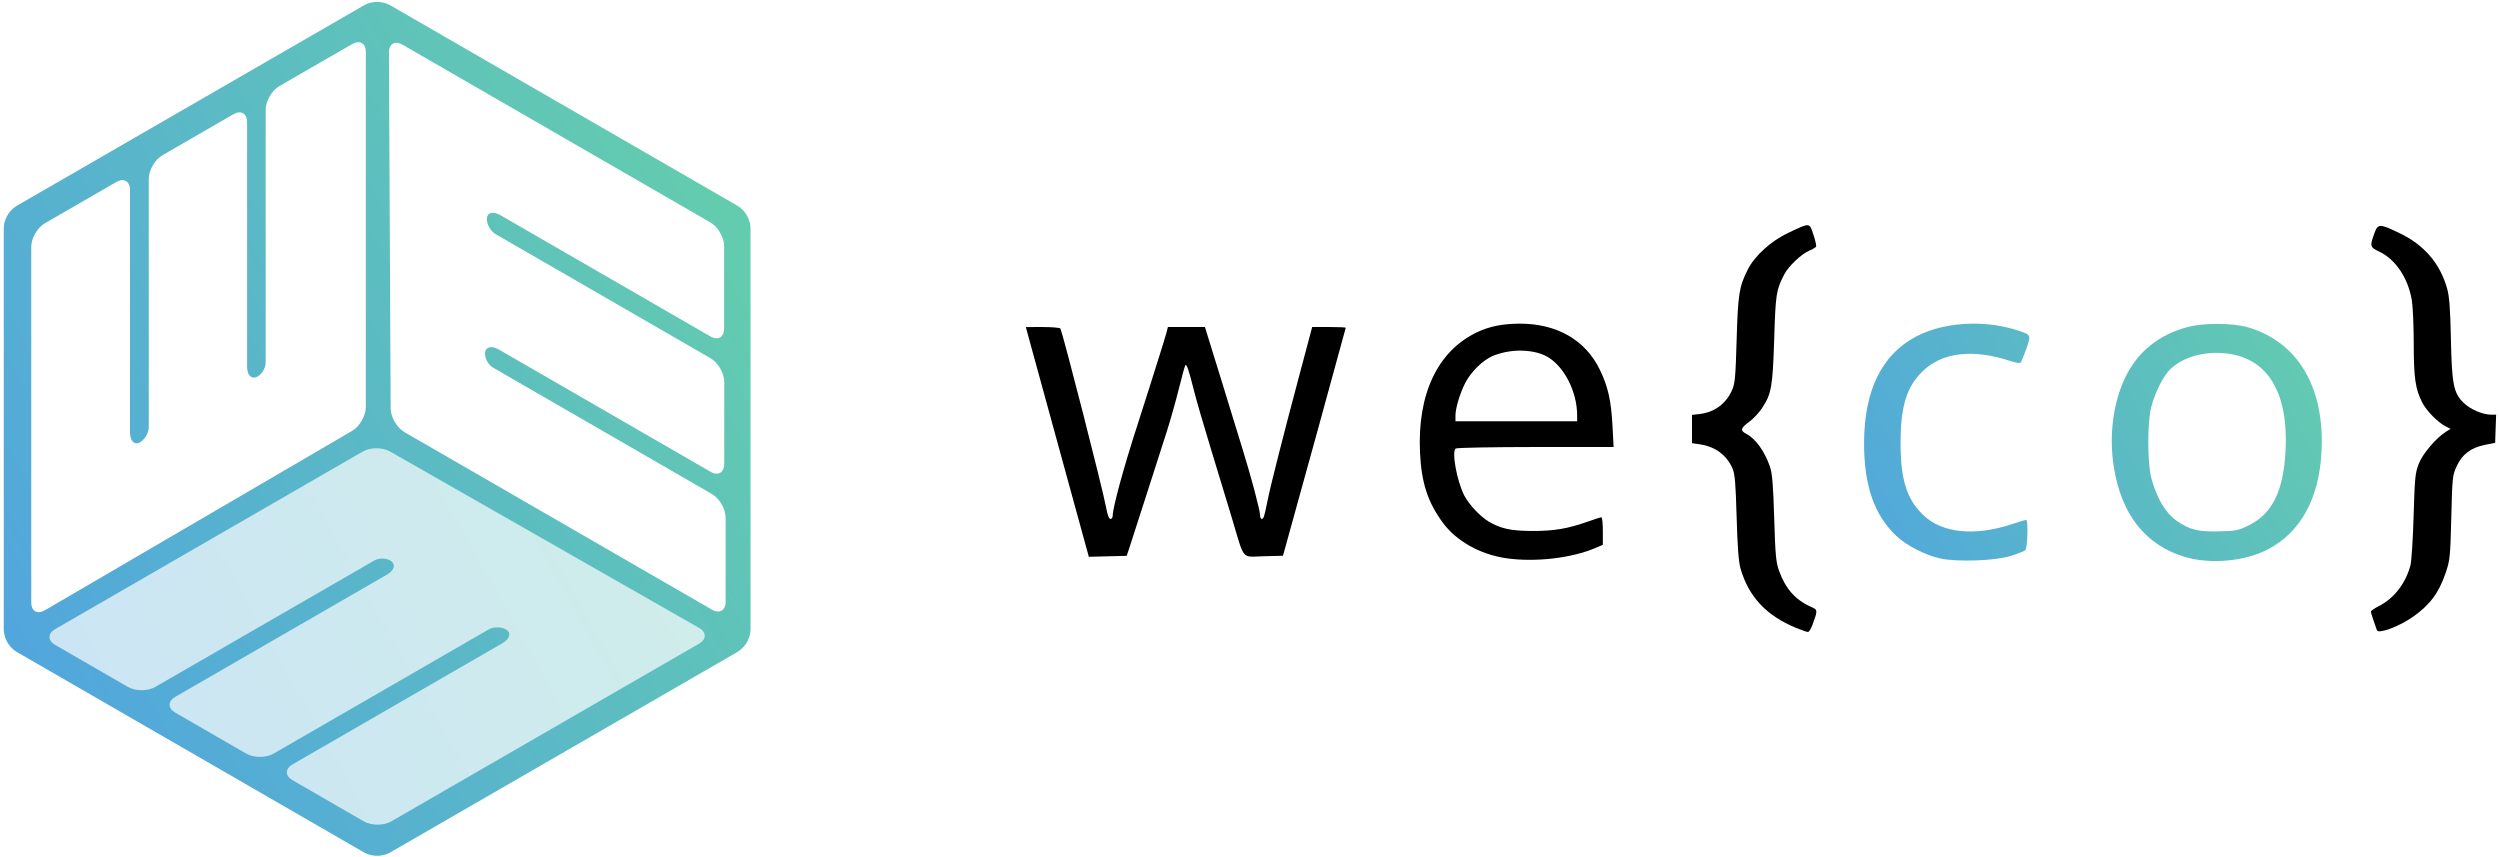<?xml version="1.0" encoding="UTF-8" standalone="no"?>
<svg
   xmlns:dc="http://purl.org/dc/elements/1.1/"
   xmlns:cc="http://creativecommons.org/ns#"
   xmlns:rdf="http://www.w3.org/1999/02/22-rdf-syntax-ns#"
   xmlns:svg="http://www.w3.org/2000/svg"
   xmlns="http://www.w3.org/2000/svg"
   xmlns:xlink="http://www.w3.org/1999/xlink"
   xmlns:sodipodi="http://sodipodi.sourceforge.net/DTD/sodipodi-0.dtd"
   xmlns:inkscape="http://www.inkscape.org/namespaces/inkscape"
   width="350"
   height="120"
   viewBox="0 0 92.604 31.75"
   version="1.1"
   id="svg1480"
   inkscape:version="1.0.2-2 (e86c870879, 2021-01-15)"
   sodipodi:docname="weco logo small.svg">
  <defs
     id="defs1474">
    <linearGradient
       inkscape:collect="always"
       id="linearGradient2277">
      <stop
         style="stop-color:#51a7dc;stop-opacity:1"
         offset="0"
         id="stop2273" />
      <stop
         style="stop-color:#64ccae;stop-opacity:1"
         offset="1"
         id="stop2275" />
    </linearGradient>
    <rect
       x="26.861"
       y="5.078"
       width="120.672"
       height="22.183"
       id="rect2204" />
    <marker
       orient="auto"
       overflow="visible"
       refX="0"
       refY="0"
       id="marker2045">
      <path
         fill="#ff0000"
         fillOpacity="1"
         fillRule="evenodd"
         stroke="#ff0000"
         strokeOpacity="1"
         strokeWidth=".8pt"
         d="M 10,0 14,-4 0,0 14,4 Z"
         id="path2043" />
    </marker>
    <marker
       orient="auto"
       overflow="visible"
       refX="0"
       refY="0"
       id="marker2049">
      <path
         fill="#ff0000"
         fillOpacity="1"
         fillRule="evenodd"
         stroke="#ff0000"
         strokeOpacity="1"
         strokeWidth=".8pt"
         d="M 10,0 14,-4 0,0 14,4 Z"
         id="path2047" />
    </marker>
    <linearGradient
       id="linearGradient887">
      <stop
         offset="0"
         stopColor="#51a6dd"
         stopOpacity="1"
         id="stop2051" />
      <stop
         offset="1"
         stopColor="#64cdad"
         stopOpacity="1"
         id="stop2053" />
    </linearGradient>
    <filter
       id="filter863"
       width="1"
       height="1"
       x="0"
       y="0"
       colorInterpolationFilters="sRGB">
      <feGaussianBlur
         stdDeviation="0.01"
         id="feGaussianBlur2056" />
    </filter>
    <linearGradient
       id="linearGradient889"
       x1="76.166"
       x2="139.55"
       y1="128.958"
       y2="93.411"
       gradientTransform="translate(-1.891,-5.484)"
       gradientUnits="userSpaceOnUse"
       xlinkHref="#linearGradient887" />
    <inkscape:path-effect
       effect="fillet_chamfer"
       id="path-effect6036"
       is_visible="true"
       lpeversion="1"
       satellites_param="F,0,0,1,0,1.323,0,1 @ F,0,0,1,0,1.323,0,1 @ F,0,0,1,0,1.323,0,1 @ F,0,0,1,0,1.323,0,1 @ F,0,0,1,0,1.323,0,1 @ F,0,0,1,0,1.323,0,1"
       unit="px"
       method="auto"
       mode="F"
       radius="5"
       chamfer_steps="1"
       flexible="false"
       use_knot_distance="true"
       apply_no_radius="true"
       apply_with_radius="true"
       only_selected="false"
       hide_knots="false" />
    <inkscape:path-effect
       effect="fillet_chamfer"
       id="path-effect5766"
       is_visible="true"
       lpeversion="1"
       satellites_param="F,0,0,1,0,1.323,0,1 @ F,0,0,1,0,1.323,0,1 @ F,0,0,1,0,1.323,0,1 @ F,0,0,1,0,1.323,0,1 @ F,0,0,1,0,1.323,0,1 @ F,0,0,1,0,1.323,0,1"
       unit="px"
       method="auto"
       mode="F"
       radius="5"
       chamfer_steps="1"
       flexible="false"
       use_knot_distance="true"
       apply_no_radius="true"
       apply_with_radius="true"
       only_selected="false"
       hide_knots="false" />
    <marker
       style="overflow:visible"
       id="marker1474"
       refX="0"
       refY="0"
       orient="auto"
       inkscape:stockid="Arrow1Lstart"
       inkscape:isstock="true">
      <path
         transform="matrix(0.8,0,0,0.8,10,0)"
         style="fill:#ff0000;fill-opacity:1;fill-rule:evenodd;stroke:#ff0000;stroke-width:1pt;stroke-opacity:1"
         d="M 0,0 5,-5 -12.5,0 5,5 Z"
         id="path1472" />
    </marker>
    <marker
       style="overflow:visible"
       id="Arrow1Lstart"
       refX="0"
       refY="0"
       orient="auto"
       inkscape:stockid="Arrow1Lstart"
       inkscape:isstock="true">
      <path
         transform="matrix(0.8,0,0,0.8,10,0)"
         style="fill:#ff0000;fill-opacity:1;fill-rule:evenodd;stroke:#ff0000;stroke-width:1pt;stroke-opacity:1"
         d="M 0,0 5,-5 -12.5,0 5,5 Z"
         id="path1196" />
    </marker>
    <inkscape:path-effect
       effect="fillet_chamfer"
       id="path-effect897"
       is_visible="true"
       lpeversion="1"
       satellites_param="F,0,0,1,0,1.323,0,1 @ F,0,0,1,0,1.323,0,1 @ F,0,0,1,0,1.323,0,1 @ F,0,0,1,0,0.77,0,1 @ F,0,0,1,0,1.323,0,1 @ F,0,0,1,0,1.323,0,1 @ F,0,0,1,0,1.323,0,1 @ F,0,0,1,0,0.844,0,1 @ F,0,0,1,0,1.323,0,1 @ F,0,0,1,0,1.323,0,1 @ F,0,0,1,0,1.323,0,1 @ F,0,0,1,0,1.323,0,1"
       unit="px"
       method="bezier"
       mode="F"
       radius="5"
       chamfer_steps="1"
       flexible="false"
       use_knot_distance="true"
       apply_no_radius="true"
       apply_with_radius="true"
       only_selected="false"
       hide_knots="false" />
    <inkscape:path-effect
       effect="fillet_chamfer"
       id="path-effect893"
       is_visible="true"
       lpeversion="1"
       satellites_param="F,0,0,1,0,1.323,0,1 @ F,0,0,1,0,1.323,0,1 @ F,0,0,1,0,1.323,0,1 @ F,0,0,1,0,0.77,0,1 @ F,0,0,1,0,1.323,0,1 @ F,0,0,1,0,1.323,0,1 @ F,0,0,1,0,1.323,0,1 @ F,0,0,1,0,0.844,0,1 @ F,0,0,1,0,1.323,0,1 @ F,0,0,1,0,1.323,0,1 @ F,0,0,1,0,1.323,0,1 @ F,0,0,1,0,1.323,0,1"
       unit="px"
       method="bezier"
       mode="F"
       radius="5"
       chamfer_steps="1"
       flexible="false"
       use_knot_distance="true"
       apply_no_radius="true"
       apply_with_radius="true"
       only_selected="false"
       hide_knots="false" />
    <linearGradient
       inkscape:collect="always"
       id="linearGradient887-8">
      <stop
         style="stop-color:#51a6dd;stop-opacity:1;"
         offset="0"
         id="stop883" />
      <stop
         style="stop-color:#64cdad;stop-opacity:1"
         offset="1"
         id="stop885" />
    </linearGradient>
    <inkscape:path-effect
       effect="fillet_chamfer"
       id="path-effect857"
       is_visible="true"
       lpeversion="1"
       satellites_param="F,0,0,1,0,1.323,0,1 @ F,0,0,1,0,1.323,0,1 @ F,0,0,1,0,1.323,0,1 @ F,0,0,1,0,1.323,0,1 @ F,0,0,1,0,1.323,0,1 @ F,0,0,1,0,1.323,0,1"
       unit="px"
       method="auto"
       mode="F"
       radius="5"
       chamfer_steps="1"
       flexible="false"
       use_knot_distance="true"
       apply_no_radius="true"
       apply_with_radius="true"
       only_selected="false"
       hide_knots="false" />
    <inkscape:path-effect
       effect="fillet_chamfer"
       id="path-effect854"
       is_visible="true"
       lpeversion="1"
       satellites_param="F,0,0,1,0,1.323,0,1 @ F,0,0,1,0,1.323,0,1 @ F,0,0,1,0,1.323,0,1 @ F,0,0,1,0,0.77,0,1 @ F,0,0,1,0,1.323,0,1 @ F,0,0,1,0,1.323,0,1 @ F,0,0,1,0,1.323,0,1 @ F,0,0,1,0,0.844,0,1 @ F,0,0,1,0,1.323,0,1 @ F,0,0,1,0,1.323,0,1 @ F,0,0,1,0,1.323,0,1 @ F,0,0,1,0,1.323,0,1"
       unit="px"
       method="bezier"
       mode="F"
       radius="5"
       chamfer_steps="1"
       flexible="false"
       use_knot_distance="true"
       apply_no_radius="true"
       apply_with_radius="true"
       only_selected="false"
       hide_knots="false" />
    <filter
       inkscape:collect="always"
       style="color-interpolation-filters:sRGB"
       id="filter863-4"
       x="0"
       width="1"
       y="-1.6031281e-05"
       height="1">
      <feGaussianBlur
         inkscape:collect="always"
         stdDeviation="0.01"
         id="feGaussianBlur865" />
    </filter>
    <linearGradient
       inkscape:collect="always"
       xlink:href="#linearGradient887-8"
       id="linearGradient889-8"
       x1="76.166"
       y1="128.958"
       x2="139.55"
       y2="93.411"
       gradientUnits="userSpaceOnUse"
       gradientTransform="translate(-1.891,-5.484)" />
    <linearGradient
       inkscape:collect="always"
       xlink:href="#linearGradient2277"
       id="linearGradient2297"
       gradientUnits="userSpaceOnUse"
       gradientTransform="matrix(0.634,0,0,0.634,10.819,-57.148)"
       x1="69.824"
       y1="20.847"
       x2="89.468"
       y2="10.691" />
  </defs>
  <sodipodi:namedview
     id="base"
     pagecolor="#ffffff"
     bordercolor="#666666"
     borderopacity="1.0"
     inkscape:pageopacity="0.0"
     inkscape:pageshadow="2"
     inkscape:zoom="1.4"
     inkscape:cx="294.79807"
     inkscape:cy="29.380614"
     inkscape:document-units="mm"
     inkscape:current-layer="layer1"
     inkscape:document-rotation="0"
     showgrid="false"
     units="px"
     inkscape:window-width="2560"
     inkscape:window-height="1361"
     inkscape:window-x="-9"
     inkscape:window-y="362"
     inkscape:window-maximized="1" />
  <g
     inkscape:label="Layer 1"
     inkscape:groupmode="layer"
     id="layer1">
    <g
       id="g2162"
       transform="matrix(0.442,0,0,0.442,0.139,0.072)">
      <g
         id="layer2"
         inkscape:label="Background"
         style="display:inline"
         transform="translate(-74.542,-70.056)" />
      <g
         inkscape:label="Cube"
         id="layer1-2"
         style="display:inline;opacity:0.998;filter:url(#filter863-4)"
         transform="translate(-74.542,-70.056)">
        <g
           id="g873">
          <path
             id="path849"
             style="fill:url(#linearGradient889-8);fill-opacity:1;stroke:none;stroke-width:0.423;stroke-dasharray:0.423, 1.268"
             inkscape:transform-center-x="-2.1160312e-06"
             inkscape:transform-center-y="-2.719867e-06"
             d="M 104.688,141.304 75.688,124.561 a 2.291,2.291 60 0 1 -1.146,-1.984 l -10e-7,-33.486 a 2.291,2.291 120 0 1 1.146,-1.984 L 104.688,70.363 a 2.291,2.291 180 0 1 2.291,0 l 29,16.743 a 2.291,2.291 60 0 1 1.146,1.984 V 122.576 a 2.291,2.291 120 0 1 -1.146,1.984 l -29,16.743 a 2.291,2.291 1.5857366e-6 0 1 -2.291,0 z"
             inkscape:path-effect="#path-effect857"
             inkscape:original-d="m 105.83333,141.9653 -31.291196,-18.06598 -10e-7,-36.131966 31.291197,-18.065984 31.2912,18.065982 v 36.131968 z" />
          <path
             style="fill:#ffffff;stroke:none;stroke-width:0.265;stroke-linecap:round;stroke-linejoin:round;stroke-miterlimit:4;stroke-dasharray:none;stroke-opacity:1;paint-order:normal"
             d="M 104.884,104.009 V 74.249 c 0,-0.731 -0.513,-1.027 -1.146,-0.661 l -6.1,3.522 c -0.633,0.365 -1.146,1.254 -1.146,1.984 v 21.192 c 0,0.425 -0.299,0.942 -0.667,1.155 -0.492,0.284 -0.89,-0.078 -0.89,-0.809 V 80.128 c 0,-0.731 -0.513,-1.027 -1.146,-0.661 l -5.948,3.434 c -0.633,0.365 -1.146,1.254 -1.146,1.984 v 20.805 c 0,0.466 -0.327,1.033 -0.731,1.267 -0.467,0.27 -0.845,-0.104 -0.845,-0.835 V 85.808 c 0,-0.731 -0.513,-1.027 -1.146,-0.661 l -5.981,3.453 c -0.633,0.365 -1.146,1.254 -1.146,1.984 l 0,29.797 c 0,0.731 0.511,1.024 1.142,0.655 8.58,-5.019 17.168,-10.026 25.753,-15.037 0.631,-0.368 1.143,-1.259 1.143,-1.99 z"
             id="path851"
             sodipodi:nodetypes="ccccccccccccc"
             inkscape:path-effect="#path-effect854"
             inkscape:original-d="M 104.88407,105.33202 V 72.925594 l -8.391727,4.844965 v 23.285151 l -1.556924,0.89889 V 78.805522 l -8.238988,4.756782 v 22.972426 l -1.576607,0.91026 V 84.484999 l -8.27284,4.776327 v 32.442814 c 9.340995,-5.46494 18.690576,-10.91626 28.037086,-16.37212 z" />
          <path
             style="fill:#ffffff;stroke:none;stroke-width:0.265;stroke-linecap:round;stroke-linejoin:round;stroke-miterlimit:4;stroke-dasharray:none;stroke-opacity:1;paint-order:normal"
             d="m 108.119,106.105 25.773,14.88 c 0.633,0.365 1.146,0.069 1.146,-0.661 v -7.044 c 0,-0.731 -0.513,-1.619 -1.146,-1.984 L 115.54,100.699 c -0.368,-0.213 -0.667,-0.73 -0.667,-1.155 0,-0.568 0.513,-0.732 1.146,-0.366 l 17.756,10.252 c 0.633,0.365 1.146,0.069 1.146,-0.661 v -6.868 c 0,-0.731 -0.513,-1.619 -1.146,-1.984 L 115.757,89.513 c -0.404,-0.233 -0.731,-0.8 -0.731,-1.267 0,-0.539 0.513,-0.68 1.146,-0.315 l 17.593,10.157 c 0.633,0.365 1.146,0.069 1.146,-0.661 v -6.907 c 0,-0.731 -0.513,-1.619 -1.146,-1.984 L 107.959,73.638 c -0.633,-0.365 -1.142,-0.069 -1.138,0.661 0.056,9.94 0.099,19.881 0.146,29.821 0.003,0.731 0.519,1.619 1.152,1.984 z"
             id="path891"
             sodipodi:nodetypes="ccccccccccccc"
             inkscape:path-effect="#path-effect893"
             inkscape:original-d="m 106.9736,105.44349 28.0648,16.20321 v -9.68993 l -20.16554,-11.64258 v -1.797781 l 20.0477,11.574541 v -9.51356 L 115.02584,89.091172 V 87.27066 l 19.88395,11.479999 V 89.198004 L 106.81347,72.976596 c 0.0623,10.822009 0.10847,21.644643 0.16013,32.466894 z" />
          <path
             style="opacity:0.7;fill:#ffffff;stroke:none;stroke-width:0.265;stroke-linecap:round;stroke-linejoin:round;stroke-miterlimit:4;stroke-dasharray:none;stroke-opacity:1;paint-order:normal"
             d="m 104.622,107.737 -25.773,14.88 c -0.633,0.365 -0.633,0.958 0,1.323 l 6.1,3.522 c 0.633,0.365 1.659,0.365 2.291,0 l 18.353,-10.596 c 0.368,-0.213 0.965,-0.213 1.333,0 0.492,0.284 0.377,0.81 -0.256,1.175 L 88.915,128.293 c -0.633,0.365 -0.633,0.958 0,1.323 l 5.948,3.434 c 0.633,0.365 1.659,0.365 2.291,0 l 18.018,-10.403 c 0.404,-0.233 1.059,-0.233 1.462,0 0.467,0.27 0.332,0.784 -0.3,1.15 l -17.593,10.157 c -0.633,0.365 -0.633,0.958 0,1.323 l 5.981,3.453 c 0.633,0.365 1.659,0.365 2.291,0 l 25.805,-14.899 c 0.633,-0.365 0.631,-0.955 -0.004,-1.316 -8.636,-4.922 -17.267,-9.854 -25.899,-14.784 -0.634,-0.362 -1.662,-0.36 -2.294,0.005 z"
             id="path895"
             sodipodi:nodetypes="ccccccccccccc"
             inkscape:path-effect="#path-effect897"
             inkscape:original-d="m 105.76766,107.07572 -28.064777,16.20322 8.391728,4.84497 20.165529,-11.64258 1.55692,0.89889 -20.047679,11.57454 8.23898,4.75678 19.894709,-11.48622 1.57661,0.91026 -19.883939,11.48 8.272829,4.77633 28.09631,-16.22142 c -9.40328,-5.35705 -18.79904,-10.72838 -28.19722,-16.09477 z" />
        </g>
      </g>
    </g>
    <g
       id="g2321"
       transform="matrix(1.356,0,0,1.356,-5.636,80.238)">
      <path
         id="path2291"
         style="fill:#000000;stroke-width:0.047"
         d="m 53.534,-53.02 c -0.082,-0.006 -0.226,0.066 -0.529,0.209 -0.468,0.22 -0.914,0.624 -1.103,0.998 -0.238,0.47 -0.27,0.674 -0.306,1.925 -0.03,1.033 -0.045,1.195 -0.129,1.381 -0.168,0.371 -0.482,0.599 -0.89,0.645 l -0.201,0.023 v 0.386 0.386 l 0.221,0.033 c 0.414,0.062 0.728,0.294 0.885,0.656 0.067,0.153 0.087,0.398 0.114,1.334 0.023,0.811 0.054,1.22 0.105,1.398 0.224,0.776 0.706,1.291 1.522,1.627 0.146,0.06 0.29,0.11 0.32,0.11 0.03,6.11e-4 0.087,-0.089 0.126,-0.198 0.147,-0.408 0.147,-0.403 -0.049,-0.492 -0.425,-0.192 -0.689,-0.492 -0.866,-0.983 -0.083,-0.231 -0.102,-0.432 -0.132,-1.439 -0.028,-0.916 -0.053,-1.221 -0.116,-1.404 -0.145,-0.42 -0.392,-0.763 -0.644,-0.895 -0.175,-0.091 -0.16,-0.156 0.077,-0.33 0.111,-0.082 0.269,-0.249 0.35,-0.372 0.258,-0.39 0.292,-0.582 0.333,-1.89 0.038,-1.232 0.054,-1.332 0.273,-1.762 0.114,-0.223 0.47,-0.561 0.687,-0.652 0.087,-0.036 0.169,-0.085 0.183,-0.107 0.014,-0.023 -0.018,-0.171 -0.072,-0.33 -0.057,-0.168 -0.077,-0.251 -0.159,-0.257 z m -7.87,2.689 c -0.464,0.002 -0.819,0.073 -1.158,0.234 -1.078,0.51 -1.638,1.694 -1.559,3.299 0.04,0.819 0.212,1.344 0.622,1.903 0.369,0.502 1.019,0.867 1.729,0.971 0.787,0.115 1.79,-5.45e-4 2.444,-0.281 l 0.199,-0.085 v -0.376 c 0,-0.207 -0.018,-0.376 -0.039,-0.376 -0.021,0 -0.185,0.051 -0.363,0.115 -0.55,0.195 -0.928,0.26 -1.509,0.259 -0.589,-5.45e-4 -0.87,-0.06 -1.201,-0.254 -0.236,-0.139 -0.547,-0.469 -0.673,-0.714 -0.203,-0.399 -0.351,-1.21 -0.234,-1.285 0.034,-0.022 1.019,-0.04 2.188,-0.041 l 2.125,-6.33e-4 -0.03,-0.574 c -0.037,-0.694 -0.121,-1.068 -0.344,-1.532 -0.392,-0.816 -1.178,-1.267 -2.198,-1.263 z m -13.486,0.092 0.812,2.961 c 0.447,1.629 0.835,3.041 0.861,3.138 l 0.049,0.177 0.517,-0.013 0.517,-0.013 0.086,-0.258 c 0.047,-0.142 0.248,-0.763 0.445,-1.381 0.198,-0.618 0.445,-1.387 0.549,-1.709 0.104,-0.322 0.259,-0.867 0.344,-1.212 0.085,-0.344 0.166,-0.637 0.179,-0.65 0.036,-0.036 0.099,0.151 0.227,0.667 0.064,0.257 0.268,0.963 0.454,1.568 0.186,0.605 0.451,1.479 0.59,1.943 0.355,1.186 0.25,1.059 0.87,1.043 l 0.524,-0.013 0.04,-0.14 c 0.193,-0.682 1.676,-6.07 1.676,-6.089 0,-0.011 -0.207,-0.02 -0.459,-0.02 H 40.001 l -0.109,0.41 c -0.06,0.225 -0.157,0.589 -0.215,0.807 -0.469,1.76 -0.806,3.085 -0.892,3.511 -0.092,0.458 -0.111,0.515 -0.163,0.515 -0.024,0 -0.044,-0.044 -0.044,-0.098 0,-0.137 -0.246,-1.061 -0.497,-1.868 -0.116,-0.373 -0.23,-0.742 -0.252,-0.819 -0.022,-0.077 -0.135,-0.446 -0.251,-0.819 -0.116,-0.373 -0.277,-0.895 -0.359,-1.159 l -0.148,-0.48 h -0.505 -0.505 l -0.047,0.176 c -0.026,0.097 -0.115,0.386 -0.197,0.644 -0.082,0.257 -0.198,0.626 -0.258,0.819 -0.06,0.193 -0.208,0.656 -0.329,1.03 -0.376,1.157 -0.678,2.266 -0.678,2.485 0,0.049 -0.028,0.09 -0.062,0.09 -0.04,0 -0.082,-0.113 -0.119,-0.316 -0.091,-0.499 -1.187,-4.785 -1.25,-4.887 -0.014,-0.022 -0.231,-0.04 -0.484,-0.04 z m 13.509,0.645 c 0.26,-2.24e-4 0.51,0.049 0.702,0.148 0.479,0.247 0.85,0.957 0.85,1.624 v 0.157 h -1.662 -1.662 v -0.155 c 0,-0.201 0.12,-0.603 0.266,-0.89 0.15,-0.297 0.478,-0.621 0.744,-0.735 0.232,-0.099 0.502,-0.149 0.762,-0.15 z" />
      <path
         id="path2293"
         style="fill:#000000;stroke-width:0.047"
         d="m 69.187,-53 c -0.091,0.003 -0.125,0.074 -0.176,0.216 -0.121,0.341 -0.114,0.364 0.138,0.484 0.446,0.212 0.786,0.717 0.89,1.322 0.029,0.169 0.053,0.708 0.053,1.196 0,0.933 0.044,1.237 0.234,1.609 0.111,0.218 0.42,0.535 0.625,0.64 l 0.146,0.075 -0.116,0.073 c -0.274,0.171 -0.642,0.602 -0.75,0.877 -0.099,0.252 -0.111,0.382 -0.142,1.425 -0.018,0.631 -0.057,1.238 -0.086,1.35 -0.129,0.492 -0.446,0.904 -0.858,1.114 -0.122,0.062 -0.223,0.131 -0.223,0.153 -6e-6,0.034 0.068,0.246 0.164,0.509 0.039,0.108 0.592,-0.095 0.97,-0.356 0.471,-0.326 0.721,-0.659 0.909,-1.212 0.116,-0.341 0.126,-0.435 0.153,-1.511 0.028,-1.114 0.032,-1.155 0.153,-1.413 0.15,-0.321 0.387,-0.496 0.777,-0.574 l 0.268,-0.054 0.013,-0.384 0.014,-0.384 h -0.134 c -0.237,-2e-6 -0.58,-0.149 -0.761,-0.33 -0.27,-0.27 -0.314,-0.497 -0.341,-1.754 -0.017,-0.813 -0.042,-1.145 -0.102,-1.358 -0.195,-0.692 -0.625,-1.193 -1.303,-1.518 -0.277,-0.133 -0.425,-0.199 -0.516,-0.196 z" />
      <path
         id="path2295"
         style="fill:url(#linearGradient2297);fill-opacity:1;stroke-width:0.047"
         d="m 58.018,-50.331 c -0.558,0.006 -1.1,0.127 -1.531,0.357 -0.93,0.496 -1.406,1.472 -1.41,2.895 -0.003,1.175 0.28,1.986 0.893,2.557 0.272,0.254 0.782,0.514 1.18,0.603 0.464,0.104 1.517,0.066 1.943,-0.07 0.18,-0.057 0.354,-0.126 0.386,-0.152 0.064,-0.052 0.086,-0.833 0.024,-0.831 -0.019,6.97e-4 -0.19,0.052 -0.379,0.115 -1.03,0.341 -1.923,0.249 -2.437,-0.252 -0.45,-0.438 -0.613,-0.963 -0.613,-1.971 0,-0.987 0.165,-1.525 0.598,-1.947 0.545,-0.53 1.39,-0.624 2.44,-0.272 0.114,0.038 0.222,0.052 0.241,0.032 0.019,-0.02 0.088,-0.188 0.154,-0.373 0.135,-0.379 0.133,-0.385 -0.203,-0.497 -0.409,-0.136 -0.852,-0.2 -1.286,-0.195 z m 6.722,0.006 c -0.296,-9.51e-4 -0.594,0.026 -0.802,0.08 -0.807,0.209 -1.39,0.678 -1.731,1.393 -0.326,0.684 -0.441,1.571 -0.311,2.415 0.201,1.311 0.866,2.158 1.946,2.478 0.7,0.207 1.641,0.122 2.267,-0.207 0.885,-0.464 1.387,-1.367 1.462,-2.629 0.106,-1.788 -0.648,-3.06 -2.042,-3.446 -0.2,-0.055 -0.494,-0.084 -0.79,-0.084 z m 0.058,0.793 c 0.076,0.003 0.152,0.01 0.229,0.02 1.087,0.152 1.637,1.072 1.565,2.618 -0.052,1.123 -0.357,1.752 -1.004,2.071 h -3.27e-4 c -0.29,0.143 -0.352,0.155 -0.829,0.166 -0.561,0.013 -0.793,-0.046 -1.146,-0.291 -0.294,-0.204 -0.541,-0.618 -0.686,-1.152 -0.113,-0.417 -0.115,-1.535 -0.003,-1.963 0.103,-0.394 0.33,-0.843 0.516,-1.022 0.315,-0.303 0.827,-0.468 1.359,-0.447 z" />
    </g>
  </g>
</svg>
